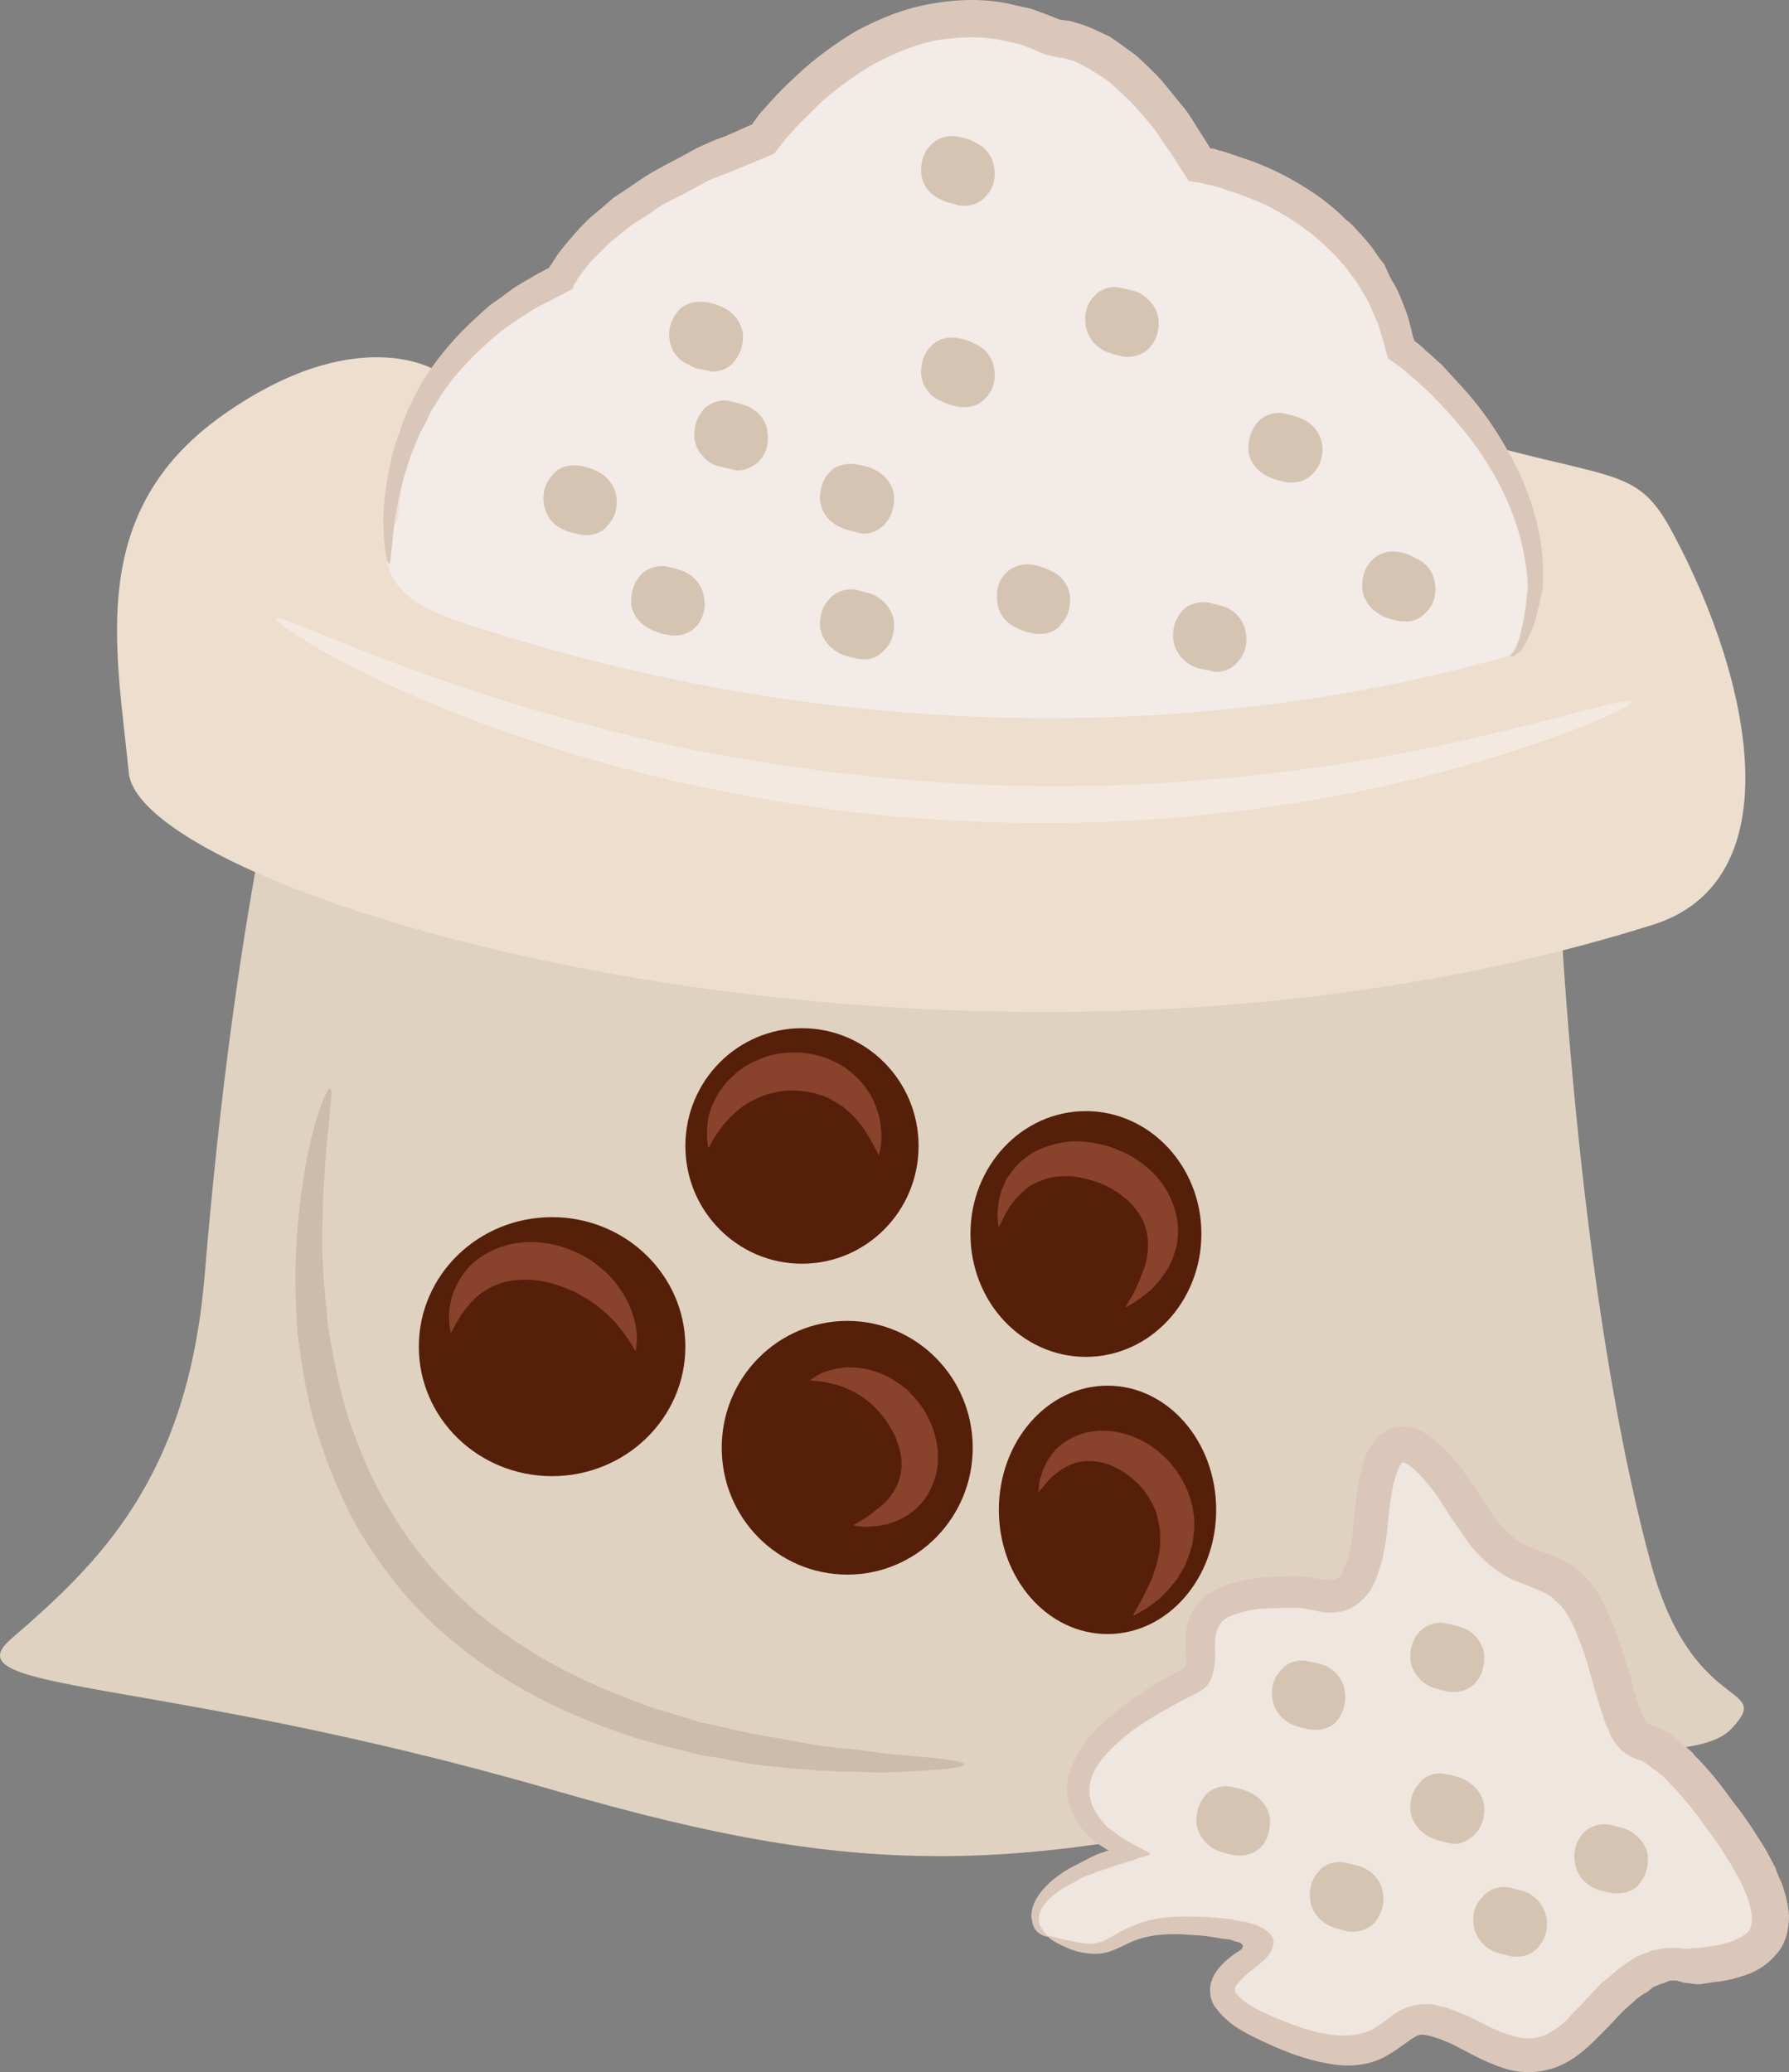 <?xml version="1.0" encoding="UTF-8" standalone="no"?>
<!-- Creator: CorelDRAW Home & Student X7 -->

<svg
   xmlns:dc="http://purl.org/dc/elements/1.1/"
   xmlns:cc="http://creativecommons.org/ns#"
   xmlns:rdf="http://www.w3.org/1999/02/22-rdf-syntax-ns#"
   xmlns:svg="http://www.w3.org/2000/svg"
   xmlns="http://www.w3.org/2000/svg"
   xmlns:sodipodi="http://sodipodi.sourceforge.net/DTD/sodipodi-0.dtd"
   xmlns:inkscape="http://www.inkscape.org/namespaces/inkscape"
   xml:space="preserve"
   width="47.252mm"
   height="54.721mm"
   version="1.1"
   style="clip-rule:evenodd;fill-rule:evenodd;image-rendering:optimizeQuality;shape-rendering:geometricPrecision;text-rendering:geometricPrecision"
   viewBox="0 0 4725.234 5472.071"
   id="svg87"
   sodipodi:docname="3431.svg"
   inkscape:version="0.92.4 (5da689c313, 2019-01-14)"><rect x="0" y="0" width="4725.234" height="5472.071" fill="#808080" stroke="none"/><sodipodi:namedview
   pagecolor="#ffffff"
   bordercolor="#666666"
   borderopacity="1"
   objecttolerance="10"
   gridtolerance="10"
   guidetolerance="10"
   inkscape:pageopacity="0"
   inkscape:pageshadow="2"
   inkscape:window-width="640"
   inkscape:window-height="480"
   id="namedview89"
   showgrid="false"
   inkscape:zoom="0.2102413"
   inkscape:cx="97.445053"
   inkscape:cy="91.721879"
   inkscape:window-x="0"
   inkscape:window-y="0"
   inkscape:window-maximized="0"
   inkscape:current-layer="svg87" />
 <defs
   id="defs4">
  <style
   type="text/css"
   id="style2">
   <![CDATA[
    .fil8 {fill:#561F0A;fill-rule:nonzero}
    .fil9 {fill:#89422C;fill-rule:nonzero}
    .fil5 {fill:#CEBCAA;fill-rule:nonzero}
    .fil7 {fill:#D6C4B2;fill-rule:nonzero}
    .fil3 {fill:#DBC7BA;fill-rule:nonzero}
    .fil0 {fill:#E0D2C1;fill-rule:nonzero}
    .fil1 {fill:#EDDECE;fill-rule:nonzero}
    .fil6 {fill:#EFE6DF;fill-rule:nonzero}
    .fil2 {fill:#F2EBE7;fill-rule:nonzero}
    .fil4 {fill:#F4E9E1;fill-rule:nonzero}
   ]]>
  </style>
 </defs>
 <g
   id="Vrstva_x0020_1"
   transform="translate(-7921.766,-11804.737)">
  <g
   id="_587665056">
   <path
   class="fil0"
   d="m 12032,13992 c 0,0 37,1142 246,1926 109,422 331,328 219,450 -100,111 -506,19 -742,88 -1097,320 -1529,320 -2372,76 -1052,-304 -1600,-255 -1431,-400 232,-200 465,-424 510,-956 83,-1000 222,-1479 222,-1479 z"
   id="path7"
   inkscape:connector-curvature="0"
   style="fill:#e0d2c1;fill-rule:nonzero" />
   <path
   class="fil1"
   d="m 9071,12782 c 0,0 -210,-131 -565,122 -356,255 -277,611 -244,942 34,334 2195,976 4025,401 370,-116 263,-642 55,-1031 -98,-188 -155,-135 -599,-267 z"
   id="path9"
   inkscape:connector-curvature="0"
   style="fill:#eddece;fill-rule:nonzero" />
   <path
   class="fil2"
   d="m 8973,13171 c 0,0 10,-422 432,-632 0,0 76,-201 532,-368 0,0 332,-475 776,-265 0,0 178,-9 377,334 0,0 443,67 532,487 0,0 355,255 355,621 0,0 -18,176 -67,188 -699,200 -1675,267 -2739,-78 -114,-36 -298,-99 -198,-287 z"
   id="path11"
   inkscape:connector-curvature="0"
   style="fill:#f2ebe7;fill-rule:nonzero" />
   <path
   class="fil3"
   d="m 11910,13536 c 0,-2 6,-4 10,-12 6,-9 12,-23 18,-45 4,-19 10,-45 14,-76 2,-16 4,-32 5,-49 0,-6 -1,-16 -1,-26 -2,-10 -2,-18 -4,-29 -10,-77 -40,-171 -99,-266 -29,-47 -64,-94 -108,-141 -21,-23 -43,-47 -68,-69 -12,-11 -26,-23 -38,-33 -13,-12 -21,-18 -51,-39 -6,-18 -9,-36 -15,-53 -4,-14 -8,-28 -12,-40 -12,-23 -20,-51 -35,-74 -8,-12 -14,-24 -22,-36 -8,-11 -18,-23 -26,-35 -9,-12 -19,-21 -29,-33 -10,-10 -20,-20 -31,-30 -44,-41 -95,-74 -152,-104 -29,-12 -59,-25 -90,-35 -16,-4 -31,-12 -47,-14 -8,-4 -16,-4 -24,-6 l -6,-2 -11,-2 -26,-4 c -18,-27 -35,-55 -53,-82 -16,-20 -27,-43 -43,-61 -16,-20 -33,-39 -49,-57 -18,-20 -37,-35 -55,-53 -8,-8 -20,-16 -28,-21 l -31,-20 c -22,-12 -41,-24 -63,-28 -6,-2 -10,-4 -16,-4 h -7 c -6,-3 -10,-2 -18,-5 l -12,-2 c -6,-2 -4,-2 -6,-2 l -10,-4 -17,-8 -36,-14 -37,-8 c -61,-15 -122,-12 -179,-4 -59,10 -114,34 -167,61 -53,30 -100,65 -145,104 -19,20 -41,40 -61,61 -10,10 -19,22 -29,32 l -12,15 -22,28 c -56,23 -111,47 -168,68 -24,12 -48,26 -71,38 -24,12 -47,23 -69,37 -21,16 -43,30 -65,43 -19,14 -39,32 -57,45 -17,16 -33,34 -51,50 -13,17 -29,35 -39,51 0,2 0,2 -2,5 l -6,8 -2,8 -2,4 c -2,0 -4,0 -4,2 l -27,14 c -10,6 -20,10 -30,16 -19,9 -39,19 -56,31 -20,12 -38,24 -53,35 -18,12 -34,26 -50,40 -60,53 -110,110 -143,168 -10,14 -18,30 -23,44 -8,15 -16,27 -22,43 -12,27 -22,53 -30,80 -17,51 -25,97 -31,134 -10,76 -10,118 -16,118 -4,0 -15,-42 -15,-120 2,-39 6,-88 19,-143 4,-28 14,-57 26,-89 4,-16 12,-31 17,-47 8,-16 16,-33 24,-49 33,-65 84,-130 147,-190 18,-16 34,-32 51,-46 20,-13 38,-27 57,-41 20,-14 42,-25 61,-37 12,-6 22,-12 34,-18 l 3,-2 v -2 0 c 2,0 2,0 2,-2 0,0 0,0 0,2 -2,0 0,-4 2,-4 14,-25 30,-45 48,-66 17,-20 35,-40 55,-59 21,-18 41,-34 62,-53 22,-14 46,-30 69,-46 24,-17 47,-29 73,-43 25,-13 51,-27 76,-41 26,-12 51,-24 79,-33 23,-10 45,-20 67,-30 2,0 2,0 2,0 l 5,-8 14,-19 c 10,-12 22,-24 32,-36 21,-23 43,-45 68,-68 47,-44 100,-83 159,-118 61,-32 126,-59 199,-71 70,-12 145,-14 216,4 l 45,10 43,16 33,13 c -2,0 2,0 2,0 l 14,2 c 10,0 20,4 26,6 33,8 61,24 90,37 l 37,26 c 12,10 26,18 36,27 21,20 43,40 62,61 18,22 36,44 53,65 18,20 32,45 46,67 l 21,33 10,16 v 0 0 h 8 c 10,4 18,6 27,8 18,6 36,12 53,18 34,11 67,25 99,41 64,33 123,72 172,122 14,9 24,23 36,35 12,14 23,25 33,39 10,14 18,28 30,41 7,14 13,30 21,44 18,27 28,58 39,86 6,16 8,29 12,43 l 6,24 c 2,4 2,4 2,4 v 2 c 0,0 20,15 31,27 16,12 28,26 42,37 23,26 47,51 70,77 44,51 79,104 108,157 59,104 85,208 89,293 0,11 0,21 0,31 0,6 0,12 0,16 0,2 0,6 0,8 v 7 c -4,20 -8,36 -12,53 -6,32 -16,57 -26,77 -9,22 -19,37 -31,45 -4,4 -8,6 -12,6 -4,0 -6,0 -6,-2 z"
   id="path13"
   inkscape:connector-curvature="0"
   style="fill:#dbc7ba;fill-rule:nonzero" />
   <path
   class="fil4"
   d="m 12232,13658 c 4,12 -184,100 -510,188 -163,42 -359,83 -581,106 -222,26 -470,34 -727,18 -257,-14 -499,-55 -717,-104 -217,-51 -408,-114 -565,-175 -314,-123 -489,-243 -481,-253 6,-14 188,80 505,186 157,52 347,107 561,154 214,43 452,78 703,94 253,16 493,10 711,-10 218,-18 412,-51 575,-84 324,-69 520,-136 526,-120 z"
   id="path15"
   inkscape:connector-curvature="0"
   style="fill:#f4e9e1;fill-rule:nonzero" />
   <path
   class="fil5"
   d="m 10469,16464 c 0,8 -41,13 -116,17 -37,2 -84,6 -137,4 -28,-2 -55,-2 -85,-2 -15,-2 -31,-2 -47,-2 -15,-2 -33,-4 -49,-4 -35,-3 -69,-7 -106,-11 -37,-4 -74,-12 -114,-20 -19,-2 -39,-6 -59,-10 -19,-6 -41,-12 -60,-15 -42,-12 -85,-22 -128,-38 -171,-57 -354,-149 -509,-296 -76,-73 -139,-157 -190,-242 -49,-88 -85,-178 -112,-265 -26,-88 -39,-173 -49,-253 -6,-79 -8,-155 -4,-222 14,-273 78,-430 90,-426 14,4 -23,165 -21,426 2,65 8,137 17,212 12,75 28,155 53,236 28,80 61,163 110,241 47,79 104,153 177,222 139,134 308,222 469,281 40,18 81,27 118,39 20,6 39,12 59,18 20,4 37,8 57,12 37,9 73,17 110,23 33,6 69,12 100,18 16,4 33,6 47,8 16,2 32,4 47,6 30,2 57,5 83,9 51,8 96,10 133,14 75,6 116,14 116,20 z"
   id="path17"
   inkscape:connector-curvature="0"
   style="fill:#cebcaa;fill-rule:nonzero" />
   <path
   class="fil6"
   d="m 10691,16919 c -71,-31 -55,-145 210,-222 0,0 -387,-178 167,-455 82,-41 -106,-244 289,-232 68,2 167,77 188,-200 22,-277 122,-234 265,0 146,234 255,33 356,389 100,353 45,55 300,398 253,344 88,383 -57,399 -78,10 -122,-43 -289,145 -164,189 -276,34 -408,0 -133,-33 -100,177 -444,22 -343,-155 210,-222 -121,-267 -334,-43 -234,123 -456,23 z"
   id="path19"
   inkscape:connector-curvature="0"
   style="fill:#efe6df;fill-rule:nonzero" />
   <path
   class="fil3"
   d="m 10691,16919 c 0,-4 22,4 61,12 20,4 45,10 69,4 25,-4 51,-28 90,-43 39,-18 84,-26 135,-26 24,0 50,0 75,2 14,2 28,2 41,4 8,0 12,0 22,4 10,2 19,4 29,4 10,4 22,6 30,10 8,4 19,8 25,14 6,5 12,11 16,19 4,10 0,20 -2,28 -8,29 -71,66 -80,80 -10,10 -18,20 -18,24 0,8 -2,10 6,17 13,18 41,34 70,48 61,27 128,55 195,60 33,2 63,-2 90,-15 14,-8 28,-18 43,-30 18,-13 40,-29 71,-35 14,-2 29,-4 43,-2 6,0 14,2 20,4 l 18,4 c 23,8 43,16 64,25 40,20 75,40 110,49 36,12 67,10 97,-5 7,-4 15,-10 23,-14 8,-6 16,-12 22,-18 8,-6 13,-16 21,-23 l 24,-24 c 16,-18 31,-33 49,-53 22,-16 37,-33 61,-49 10,-8 21,-14 33,-22 14,-6 30,-11 43,-17 16,-2 32,-6 46,-6 h 21 l 18,2 c 14,0 21,-2 31,-2 10,0 22,-2 34,-4 21,-2 43,-8 60,-14 20,-8 34,-16 42,-25 8,-8 10,-22 10,-38 -2,-35 -20,-78 -44,-120 -10,-19 -25,-41 -37,-60 -14,-22 -29,-42 -43,-61 -30,-42 -61,-81 -96,-116 -8,-8 -16,-18 -26,-24 -8,-8 -18,-13 -25,-19 -8,-6 -16,-12 -28,-16 -6,-2 -10,-2 -20,-8 -9,-4 -23,-14 -29,-21 -8,-8 -16,-18 -20,-26 -4,-6 -8,-14 -9,-20 -6,-13 -12,-25 -16,-39 -8,-23 -14,-47 -22,-71 -14,-49 -25,-94 -43,-135 -14,-39 -35,-81 -61,-100 -12,-14 -27,-20 -45,-28 -20,-10 -43,-17 -67,-27 -51,-24 -92,-63 -122,-104 -15,-22 -29,-43 -41,-59 -12,-20 -23,-37 -35,-55 -24,-34 -53,-69 -79,-87 -6,-3 -11,-5 -13,-5 0,0 0,0 0,0 0,-4 -10,7 -16,25 -12,31 -18,73 -22,112 -4,43 -8,86 -21,132 -6,21 -14,45 -26,66 -16,24 -39,47 -72,57 -32,8 -59,4 -79,-2 l -26,-4 c -3,-2 -7,-2 -9,-2 h -16 c -35,0 -73,0 -106,4 -33,6 -65,14 -83,30 -15,14 -21,33 -21,65 0,17 2,33 -2,57 -2,11 -6,29 -12,39 -8,14 -21,23 -33,29 -59,30 -112,59 -159,91 -45,33 -87,70 -110,110 -22,39 -20,80 0,113 6,10 11,18 19,26 2,4 6,8 10,12 4,6 14,10 20,15 25,22 65,40 96,57 -2,2 -2,4 -6,6 l -18,4 c -9,4 -21,8 -33,12 -22,6 -41,12 -61,20 -21,5 -31,11 -43,15 -14,4 -24,10 -33,16 -44,20 -75,45 -91,69 -15,25 -10,47 0,59 8,13 16,17 16,19 0,0 -10,2 -26,-10 -7,-5 -15,-15 -17,-31 -4,-14 -2,-31 6,-49 15,-33 49,-65 92,-90 12,-6 24,-12 35,-18 12,-6 26,-14 32,-16 8,-4 13,-6 21,-8 l 10,-4 6,-1 c -2,-2 -4,-2 -6,-4 -10,-6 -19,-12 -29,-18 -2,-2 -4,-2 -6,-6 -6,-4 -10,-8 -14,-14 -10,-8 -18,-17 -25,-29 -16,-24 -28,-51 -30,-83 -2,-31 8,-62 22,-90 29,-57 74,-98 123,-135 49,-40 106,-73 163,-103 4,-2 6,-3 6,-11 2,-12 0,-30 0,-47 -2,-20 0,-42 6,-65 6,-22 22,-47 41,-63 38,-33 81,-41 120,-49 43,-6 83,-8 122,-8 h 16 c 6,2 13,2 19,2 l 30,6 c 19,2 31,4 39,0 8,-2 14,-6 20,-18 5,-12 13,-27 17,-45 10,-35 12,-75 16,-116 4,-43 10,-88 26,-137 3,-12 9,-24 19,-38 6,-13 22,-29 41,-39 18,-10 40,-12 61,-8 22,4 34,12 45,20 48,33 77,71 104,108 28,37 53,82 77,114 24,31 51,57 86,72 18,8 38,16 63,24 26,10 53,26 75,45 45,41 67,92 86,140 20,47 32,96 47,141 6,24 12,47 20,67 6,21 18,45 22,49 2,0 -2,0 2,2 2,0 9,2 13,6 16,6 32,13 46,21 11,10 25,18 35,30 12,10 23,17 31,29 40,39 73,83 104,126 16,19 32,43 47,65 14,23 30,45 42,68 l 19,36 c 4,13 10,27 16,39 10,27 18,57 20,88 0,34 -8,75 -34,102 -25,30 -55,46 -82,55 -30,10 -55,16 -81,18 -13,2 -25,4 -39,6 -14,0 -31,-4 -41,-4 l -20,-6 h -14 c -9,0 -17,8 -25,8 l -24,10 c -7,6 -15,14 -23,17 -18,10 -34,28 -49,40 -16,15 -32,33 -47,49 -32,31 -67,72 -116,96 -51,26 -114,28 -163,10 -47,-16 -87,-39 -122,-57 -35,-18 -75,-31 -92,-30 -20,2 -51,34 -93,57 -43,24 -94,28 -135,22 -84,-12 -153,-43 -218,-75 -33,-17 -65,-35 -92,-70 -16,-16 -24,-47 -16,-73 8,-27 24,-41 35,-53 16,-14 30,-24 32,-25 4,-2 10,-6 14,-10 1,-2 3,-6 3,-8 -2,-2 -3,-4 -5,-6 -6,-4 -12,-4 -18,-6 l -10,-4 -18,-2 c -11,-2 -25,-4 -37,-6 -25,-4 -49,-4 -71,-6 -47,-2 -86,2 -121,14 -34,12 -63,34 -99,37 -33,2 -60,-5 -80,-13 -39,-16 -57,-30 -55,-32 z"
   id="path21"
   inkscape:connector-curvature="0"
   style="fill:#dbc7ba;fill-rule:nonzero" />
   <path
   class="fil7"
   d="m 9499,13049 c -16,-8 -33,-12 -43,-14 -28,-5 -57,2 -73,22 -19,20 -29,45 -25,77 4,29 21,55 49,68 18,8 33,12 45,14 6,2 12,2 20,2 19,0 41,-8 53,-24 19,-19 29,-45 25,-76 -4,-30 -23,-55 -51,-69 z"
   id="path23"
   inkscape:connector-curvature="0"
   style="fill:#d6c4b2;fill-rule:nonzero" />
   <path
   class="fil7"
   d="m 9733,13316 c -18,-8 -34,-12 -45,-14 -26,-7 -55,2 -73,20 -20,22 -27,47 -26,79 4,29 24,53 52,66 15,8 33,12 43,14 8,2 13,2 21,2 20,0 40,-8 53,-21 20,-20 28,-48 24,-77 -4,-31 -22,-55 -49,-69 z"
   id="path25"
   inkscape:connector-curvature="0"
   style="fill:#d6c4b2;fill-rule:nonzero" />
   <path
   class="fil7"
   d="m 9898,12878 c -16,-7 -32,-9 -43,-13 -26,-8 -55,2 -73,19 -20,22 -28,47 -26,79 4,29 22,53 51,69 16,5 32,9 44,11 7,2 13,4 19,4 22,0 41,-10 55,-23 20,-20 28,-46 24,-77 -2,-29 -22,-55 -51,-69 z"
   id="path27"
   inkscape:connector-curvature="0"
   style="fill:#d6c4b2;fill-rule:nonzero" />
   <path
   class="fil7"
   d="m 9741,12768 c 15,10 31,12 45,14 6,2 12,4 18,4 21,0 41,-8 54,-23 18,-20 28,-46 26,-77 -4,-30 -24,-55 -51,-69 -16,-8 -33,-12 -43,-14 -28,-5 -57,2 -75,20 -19,22 -29,47 -25,77 4,31 21,55 51,68 z"
   id="path29"
   inkscape:connector-curvature="0"
   style="fill:#d6c4b2;fill-rule:nonzero" />
   <path
   class="fil7"
   d="m 10139,13196 c 16,8 34,12 45,14 6,2 12,4 20,4 22,0 39,-10 53,-23 20,-22 28,-48 26,-79 -4,-27 -22,-53 -51,-67 -16,-8 -34,-12 -46,-13 -23,-6 -55,0 -72,19 -20,20 -28,47 -26,77 4,31 24,55 51,68 z"
   id="path31"
   inkscape:connector-curvature="0"
   style="fill:#d6c4b2;fill-rule:nonzero" />
   <path
   class="fil7"
   d="m 10232,13377 c -16,-8 -34,-10 -46,-14 -23,-6 -55,2 -72,22 -20,20 -28,45 -26,77 4,29 24,53 51,68 16,8 34,10 45,14 6,0 12,2 20,2 22,0 39,-8 53,-24 20,-19 28,-45 26,-76 -4,-30 -24,-55 -51,-69 z"
   id="path33"
   inkscape:connector-curvature="0"
   style="fill:#d6c4b2;fill-rule:nonzero" />
   <path
   class="fil7"
   d="m 10697,13312 c -16,-8 -32,-13 -43,-15 -28,-6 -57,2 -75,21 -20,20 -27,45 -23,77 3,29 21,55 51,68 15,8 31,12 43,14 6,2 14,2 19,2 20,0 42,-8 53,-23 20,-20 28,-46 26,-77 -4,-29 -22,-55 -51,-67 z"
   id="path35"
   inkscape:connector-curvature="0"
   style="fill:#d6c4b2;fill-rule:nonzero" />
   <path
   class="fil7"
   d="m 10497,12713 c -16,-9 -32,-13 -44,-15 -25,-6 -55,2 -72,21 -20,20 -28,45 -26,77 4,29 22,55 51,67 16,9 32,13 44,15 5,2 13,2 19,2 22,0 41,-8 55,-23 20,-20 28,-45 24,-77 -4,-29 -22,-55 -51,-67 z"
   id="path37"
   inkscape:connector-curvature="0"
   style="fill:#d6c4b2;fill-rule:nonzero" />
   <path
   class="fil7"
   d="m 10406,12331 c 16,9 32,11 44,15 5,2 13,2 19,2 22,0 41,-8 55,-23 20,-20 28,-46 24,-77 -4,-29 -22,-55 -51,-67 -16,-10 -32,-13 -44,-15 -25,-6 -55,2 -72,21 -20,20 -28,45 -26,77 4,29 22,55 51,67 z"
   id="path39"
   inkscape:connector-curvature="0"
   style="fill:#d6c4b2;fill-rule:nonzero" />
   <path
   class="fil7"
   d="m 10931,12578 c -16,-6 -34,-10 -44,-12 -27,-8 -57,0 -74,20 -20,19 -28,47 -24,76 4,30 22,55 49,69 18,8 34,12 45,14 6,2 12,2 18,2 22,0 41,-8 55,-22 20,-21 28,-47 26,-76 -4,-32 -24,-55 -51,-71 z"
   id="path41"
   inkscape:connector-curvature="0"
   style="fill:#d6c4b2;fill-rule:nonzero" />
   <path
   class="fil7"
   d="m 11363,12912 c -16,-8 -34,-12 -44,-14 -27,-8 -57,2 -74,20 -18,21 -28,47 -26,78 4,30 24,53 51,67 18,8 34,12 45,14 6,2 12,2 20,2 22,0 39,-8 53,-22 20,-20 30,-47 26,-77 -4,-29 -22,-55 -51,-68 z"
   id="path43"
   inkscape:connector-curvature="0"
   style="fill:#d6c4b2;fill-rule:nonzero" />
   <path
   class="fil7"
   d="m 11164,13410 c -17,-7 -35,-9 -45,-13 -27,-6 -57,2 -73,19 -19,22 -29,47 -25,79 4,29 21,53 51,69 16,7 31,9 43,11 6,2 12,4 20,4 21,0 41,-9 53,-23 19,-20 29,-45 25,-77 -4,-29 -21,-55 -49,-69 z"
   id="path45"
   inkscape:connector-curvature="0"
   style="fill:#d6c4b2;fill-rule:nonzero" />
   <path
   class="fil7"
   d="m 11661,13279 c -16,-10 -31,-14 -43,-16 -26,-6 -55,2 -73,22 -19,19 -27,45 -25,76 4,30 23,55 51,69 15,8 31,12 43,14 6,2 14,2 20,2 21,0 41,-8 54,-24 20,-19 28,-45 24,-76 -4,-30 -22,-55 -51,-67 z"
   id="path47"
   inkscape:connector-curvature="0"
   style="fill:#d6c4b2;fill-rule:nonzero" />
   <path
   class="fil7"
   d="m 11451,16352 c 18,-22 27,-47 23,-79 -3,-29 -21,-53 -49,-68 -17,-8 -33,-10 -45,-12 -25,-8 -55,0 -72,19 -20,20 -30,46 -26,77 4,29 22,55 51,69 16,8 32,10 43,13 8,2 14,2 20,2 22,0 41,-7 55,-21 z"
   id="path49"
   inkscape:connector-curvature="0"
   style="fill:#d6c4b2;fill-rule:nonzero" />
   <path
   class="fil7"
   d="m 11957,16803 c -17,-7 -33,-9 -45,-13 -25,-6 -55,2 -72,21 -20,20 -30,45 -26,77 4,29 22,55 51,69 16,7 32,9 43,13 8,2 14,2 20,2 22,0 41,-8 55,-23 18,-20 28,-45 24,-77 -4,-29 -22,-53 -50,-69 z"
   id="path51"
   inkscape:connector-curvature="0"
   style="fill:#d6c4b2;fill-rule:nonzero" />
   <path
   class="fil7"
   d="m 11698,16258 c 16,7 34,11 43,13 8,2 14,2 22,2 20,0 39,-8 53,-21 20,-22 28,-47 26,-79 -4,-29 -24,-55 -51,-67 -18,-7 -34,-11 -46,-13 -25,-8 -55,2 -72,19 -20,20 -28,47 -26,77 4,29 24,55 51,69 z"
   id="path53"
   inkscape:connector-curvature="0"
   style="fill:#d6c4b2;fill-rule:nonzero" />
   <path
   class="fil7"
   d="m 11223,16538 c -16,-7 -31,-11 -43,-13 -26,-8 -55,0 -73,19 -19,22 -27,47 -25,77 4,29 23,55 51,69 16,7 33,11 43,13 8,2 14,2 22,2 19,0 39,-8 53,-21 19,-20 27,-47 25,-77 -4,-29 -23,-55 -53,-69 z"
   id="path55"
   inkscape:connector-curvature="0"
   style="fill:#d6c4b2;fill-rule:nonzero" />
   <path
   class="fil7"
   d="m 11524,16737 c -16,-6 -32,-10 -44,-12 -25,-8 -57,0 -74,20 -18,19 -28,47 -24,76 4,30 22,55 51,69 16,8 32,10 43,14 6,2 14,2 20,2 22,0 39,-8 55,-22 18,-22 28,-47 24,-79 -4,-29 -22,-53 -51,-68 z"
   id="path57"
   inkscape:connector-curvature="0"
   style="fill:#d6c4b2;fill-rule:nonzero" />
   <path
   class="fil7"
   d="m 11842,16574 c -4,-30 -24,-55 -51,-69 -16,-8 -32,-12 -46,-14 -25,-8 -55,0 -72,20 -20,21 -28,47 -26,76 4,30 24,55 51,69 16,8 34,12 43,14 8,2 14,4 22,4 20,0 39,-10 53,-24 20,-19 28,-47 26,-76 z"
   id="path59"
   inkscape:connector-curvature="0"
   style="fill:#d6c4b2;fill-rule:nonzero" />
   <path
   class="fil7"
   d="m 12274,16705 c -4,-29 -24,-53 -51,-67 -16,-7 -34,-11 -44,-13 -27,-8 -57,2 -74,19 -20,22 -28,48 -24,77 4,31 22,55 49,69 18,8 32,11 45,13 6,2 12,2 18,2 22,0 43,-7 55,-21 20,-22 28,-47 26,-79 z"
   id="path61"
   inkscape:connector-curvature="0"
   style="fill:#d6c4b2;fill-rule:nonzero" />
  </g>
 </g>
 <g
   id="Vrstva_x0020_1_0"
   transform="translate(-7921.766,-11804.737)">
  <path
   class="fil8"
   d="m 10348,14831 c 0,172 -138,311 -308,311 -170,0 -308,-139 -308,-311 0,-172 138,-311 308,-311 170,0 308,139 308,311 z"
   id="path66"
   inkscape:connector-curvature="0"
   style="fill:#561f0a;fill-rule:nonzero" />
  <path
   class="fil8"
   d="m 11095,15063 c 0,180 -137,325 -305,325 -169,0 -305,-145 -305,-325 0,-179 136,-324 305,-324 168,0 305,145 305,324 z"
   id="path68"
   inkscape:connector-curvature="0"
   style="fill:#561f0a;fill-rule:nonzero" />
  <path
   class="fil8"
   d="m 10491,15628 c 0,185 -148,335 -331,335 -184,0 -332,-150 -332,-335 0,-185 148,-335 332,-335 183,0 331,150 331,335 z"
   id="path70"
   inkscape:connector-curvature="0"
   style="fill:#561f0a;fill-rule:nonzero" />
  <path
   class="fil8"
   d="m 9732,15361 c 0,189 -158,342 -352,342 -195,0 -352,-153 -352,-342 0,-189 157,-342 352,-342 194,0 352,153 352,342 z"
   id="path72"
   inkscape:connector-curvature="0"
   style="fill:#561f0a;fill-rule:nonzero" />
  <path
   class="fil8"
   d="m 11134,15792 c 0,181 -128,328 -287,328 -159,0 -287,-147 -287,-328 0,-181 128,-328 287,-328 159,0 287,147 287,328 z"
   id="path74"
   inkscape:connector-curvature="0"
   style="fill:#561f0a;fill-rule:nonzero" />
  <path
   class="fil9"
   d="m 9112,15325 c 0,0 0,-3 -1,-8 -1,-6 -3,-14 -3,-24 0,-10 -1,-23 2,-38 1,-8 3,-16 5,-24 1,-4 3,-8 4,-12 1,-5 4,-9 6,-13 7,-18 19,-37 34,-54 16,-17 36,-32 59,-43 6,-3 12,-6 18,-8 6,-3 12,-4 18,-6 13,-4 26,-7 39,-8 26,-4 53,-2 79,2 26,5 51,13 74,24 23,10 44,24 62,40 19,14 34,32 47,49 13,18 23,35 30,53 4,8 7,17 9,25 3,8 5,15 6,23 3,14 4,27 4,37 0,11 -2,19 -2,25 0,5 -1,8 -1,8 0,0 -1,-2 -5,-7 -3,-5 -6,-12 -12,-20 -5,-8 -12,-18 -20,-28 -4,-5 -8,-10 -13,-16 -4,-5 -9,-10 -15,-16 -10,-11 -23,-21 -36,-32 -13,-10 -28,-20 -43,-28 -8,-5 -16,-9 -24,-13 -9,-3 -17,-7 -26,-10 -17,-6 -35,-12 -53,-15 -18,-3 -36,-4 -53,-4 -17,1 -34,3 -49,7 -16,5 -31,11 -44,19 -13,8 -25,16 -35,27 -2,3 -5,5 -8,8 -2,3 -4,5 -6,8 -3,2 -5,5 -7,8 -2,2 -4,5 -6,8 -8,10 -13,20 -18,28 -5,9 -9,16 -11,21 -3,4 -5,7 -5,7 z"
   id="path76"
   inkscape:connector-curvature="0"
   style="fill:#89422c;fill-rule:nonzero" />
  <path
   class="fil9"
   d="m 9793,14836 c 0,0 -1,-2 -2,-8 0,-5 -2,-12 -2,-22 0,-10 0,-23 2,-37 0,-7 2,-15 4,-23 2,-8 6,-16 9,-24 7,-17 17,-35 31,-52 13,-16 30,-32 50,-46 20,-13 43,-23 67,-31 25,-7 50,-9 76,-9 26,1 52,6 76,15 24,9 46,21 65,37 19,15 35,33 46,51 12,18 20,37 25,54 6,17 8,33 9,47 2,15 0,27 0,37 -1,10 -3,18 -4,23 -1,5 -2,8 -2,8 0,0 -6,-11 -14,-27 -5,-8 -10,-19 -17,-29 -6,-11 -14,-22 -23,-33 -5,-5 -9,-11 -15,-16 -3,-3 -5,-5 -8,-8 -3,-3 -6,-5 -9,-8 -11,-10 -25,-18 -39,-26 -6,-4 -14,-7 -21,-10 -8,-2 -15,-5 -23,-7 -16,-4 -33,-7 -49,-7 -17,-1 -33,0 -49,3 -17,3 -33,8 -47,14 -15,6 -29,14 -42,22 -12,9 -24,19 -34,29 -3,2 -5,5 -7,7 -3,3 -5,6 -7,8 -5,5 -9,10 -12,15 -8,10 -14,19 -19,27 -5,8 -8,15 -11,20 -3,4 -4,6 -4,6 z"
   id="path78"
   inkscape:connector-curvature="0"
   style="fill:#89422c;fill-rule:nonzero" />
  <path
   class="fil9"
   d="m 10559,15047 c 0,0 0,-3 -1,-10 0,-6 -2,-16 -2,-28 2,-12 2,-29 7,-46 1,-4 2,-9 4,-14 1,-4 4,-9 6,-14 2,-4 4,-9 6,-15 3,-4 6,-9 10,-14 13,-20 32,-39 56,-54 23,-15 52,-24 82,-30 7,-1 15,-2 23,-3 7,0 15,0 23,0 7,0 15,1 23,2 8,0 15,2 23,4 15,2 31,7 45,12 15,6 30,12 44,20 27,16 53,36 74,61 20,25 36,55 44,85 9,31 9,62 4,90 -2,7 -4,13 -6,20 -2,6 -3,12 -6,18 -6,11 -10,23 -17,32 -3,5 -6,9 -10,14 -2,5 -6,9 -9,12 -7,8 -13,15 -19,21 -14,11 -25,21 -36,28 -10,7 -18,12 -24,15 -6,3 -9,5 -9,5 0,0 2,-3 5,-9 3,-6 8,-14 14,-24 6,-10 11,-24 18,-38 5,-14 13,-30 17,-48 5,-17 6,-36 6,-54 -1,-19 -5,-37 -12,-54 -8,-17 -19,-33 -33,-48 -15,-15 -32,-28 -51,-39 -19,-11 -40,-19 -60,-24 -21,-6 -42,-10 -63,-9 -20,0 -39,2 -56,9 -18,6 -34,14 -47,24 -4,3 -7,6 -10,9 -3,2 -6,6 -9,9 -2,2 -5,5 -8,8 -2,3 -5,7 -7,9 -10,12 -16,24 -22,34 -5,11 -9,19 -12,25 -4,6 -5,9 -5,9 z"
   id="path80"
   inkscape:connector-curvature="0"
   style="fill:#89422c;fill-rule:nonzero" />
  <path
   class="fil9"
   d="m 10061,15450 c 0,0 2,-2 7,-5 4,-2 10,-8 20,-12 8,-4 21,-9 35,-12 7,-2 14,-3 23,-4 8,-2 16,-2 26,-1 18,0 38,3 59,10 20,6 42,16 61,30 10,6 20,14 29,22 4,5 8,9 13,14 l 12,14 c 16,19 28,42 38,66 9,25 15,51 15,78 1,26 -4,53 -15,77 -9,24 -24,45 -41,60 -8,8 -17,15 -26,20 -9,6 -18,10 -26,14 -9,3 -17,6 -25,9 -8,1 -16,3 -22,4 -15,2 -27,2 -37,3 -20,-2 -31,-4 -31,-4 0,0 10,-7 26,-16 8,-6 18,-11 27,-19 5,-4 10,-8 15,-12 5,-4 11,-9 16,-14 9,-10 19,-21 25,-34 8,-12 12,-25 15,-39 2,-7 2,-14 3,-22 0,-7 0,-15 -1,-23 -2,-15 -6,-31 -12,-46 -5,-15 -14,-30 -23,-44 -9,-15 -20,-27 -31,-39 -11,-12 -24,-22 -36,-31 -13,-8 -26,-16 -39,-21 -3,-2 -7,-3 -10,-5 -3,-1 -6,-2 -9,-3 -7,-2 -13,-4 -19,-5 -12,-4 -22,-5 -31,-7 -10,-1 -18,-2 -23,-2 -5,-1 -8,-1 -8,-1 z"
   id="path82"
   inkscape:connector-curvature="0"
   style="fill:#89422c;fill-rule:nonzero" />
  <path
   class="fil9"
   d="m 10664,15747 c 0,0 1,-4 1,-10 1,-3 1,-7 1,-11 1,-5 1,-10 3,-16 2,-5 4,-12 6,-19 2,-7 6,-14 10,-22 3,-8 9,-15 15,-24 3,-4 7,-8 10,-12 4,-3 8,-8 13,-12 18,-14 40,-26 67,-33 27,-6 56,-7 85,-1 57,11 112,46 149,95 19,25 33,52 42,82 2,7 4,15 6,22 1,7 2,15 3,22 1,8 1,15 1,22 0,8 0,15 -1,22 -2,14 -2,29 -7,41 -2,7 -4,13 -6,19 -2,6 -5,13 -7,18 -4,12 -11,22 -17,32 -5,11 -12,19 -19,27 -3,4 -6,8 -10,12 -3,4 -7,7 -10,11 -7,6 -12,13 -19,18 -13,10 -24,19 -35,25 -9,6 -18,10 -23,13 -6,3 -8,4 -8,4 0,0 1,-2 4,-8 3,-5 7,-14 13,-23 6,-10 11,-22 18,-35 4,-7 7,-15 10,-22 2,-4 4,-8 6,-11 1,-4 2,-9 4,-13 2,-8 6,-16 8,-26 2,-9 5,-17 6,-27 1,-4 2,-9 2,-14 1,-4 1,-9 1,-14 1,-9 0,-19 0,-29 -2,-18 -6,-37 -12,-56 -8,-18 -17,-35 -29,-51 -12,-16 -27,-30 -43,-42 -8,-6 -16,-11 -24,-16 -9,-4 -17,-9 -26,-12 -17,-6 -34,-10 -52,-10 -16,0 -32,2 -46,8 -7,3 -15,6 -21,10 -6,4 -13,7 -18,12 -5,5 -11,9 -16,13 -4,5 -8,9 -12,13 -7,8 -12,16 -17,20 -4,5 -6,8 -6,8 z"
   id="path84"
   inkscape:connector-curvature="0"
   style="fill:#89422c;fill-rule:nonzero" />
 </g>
</svg>